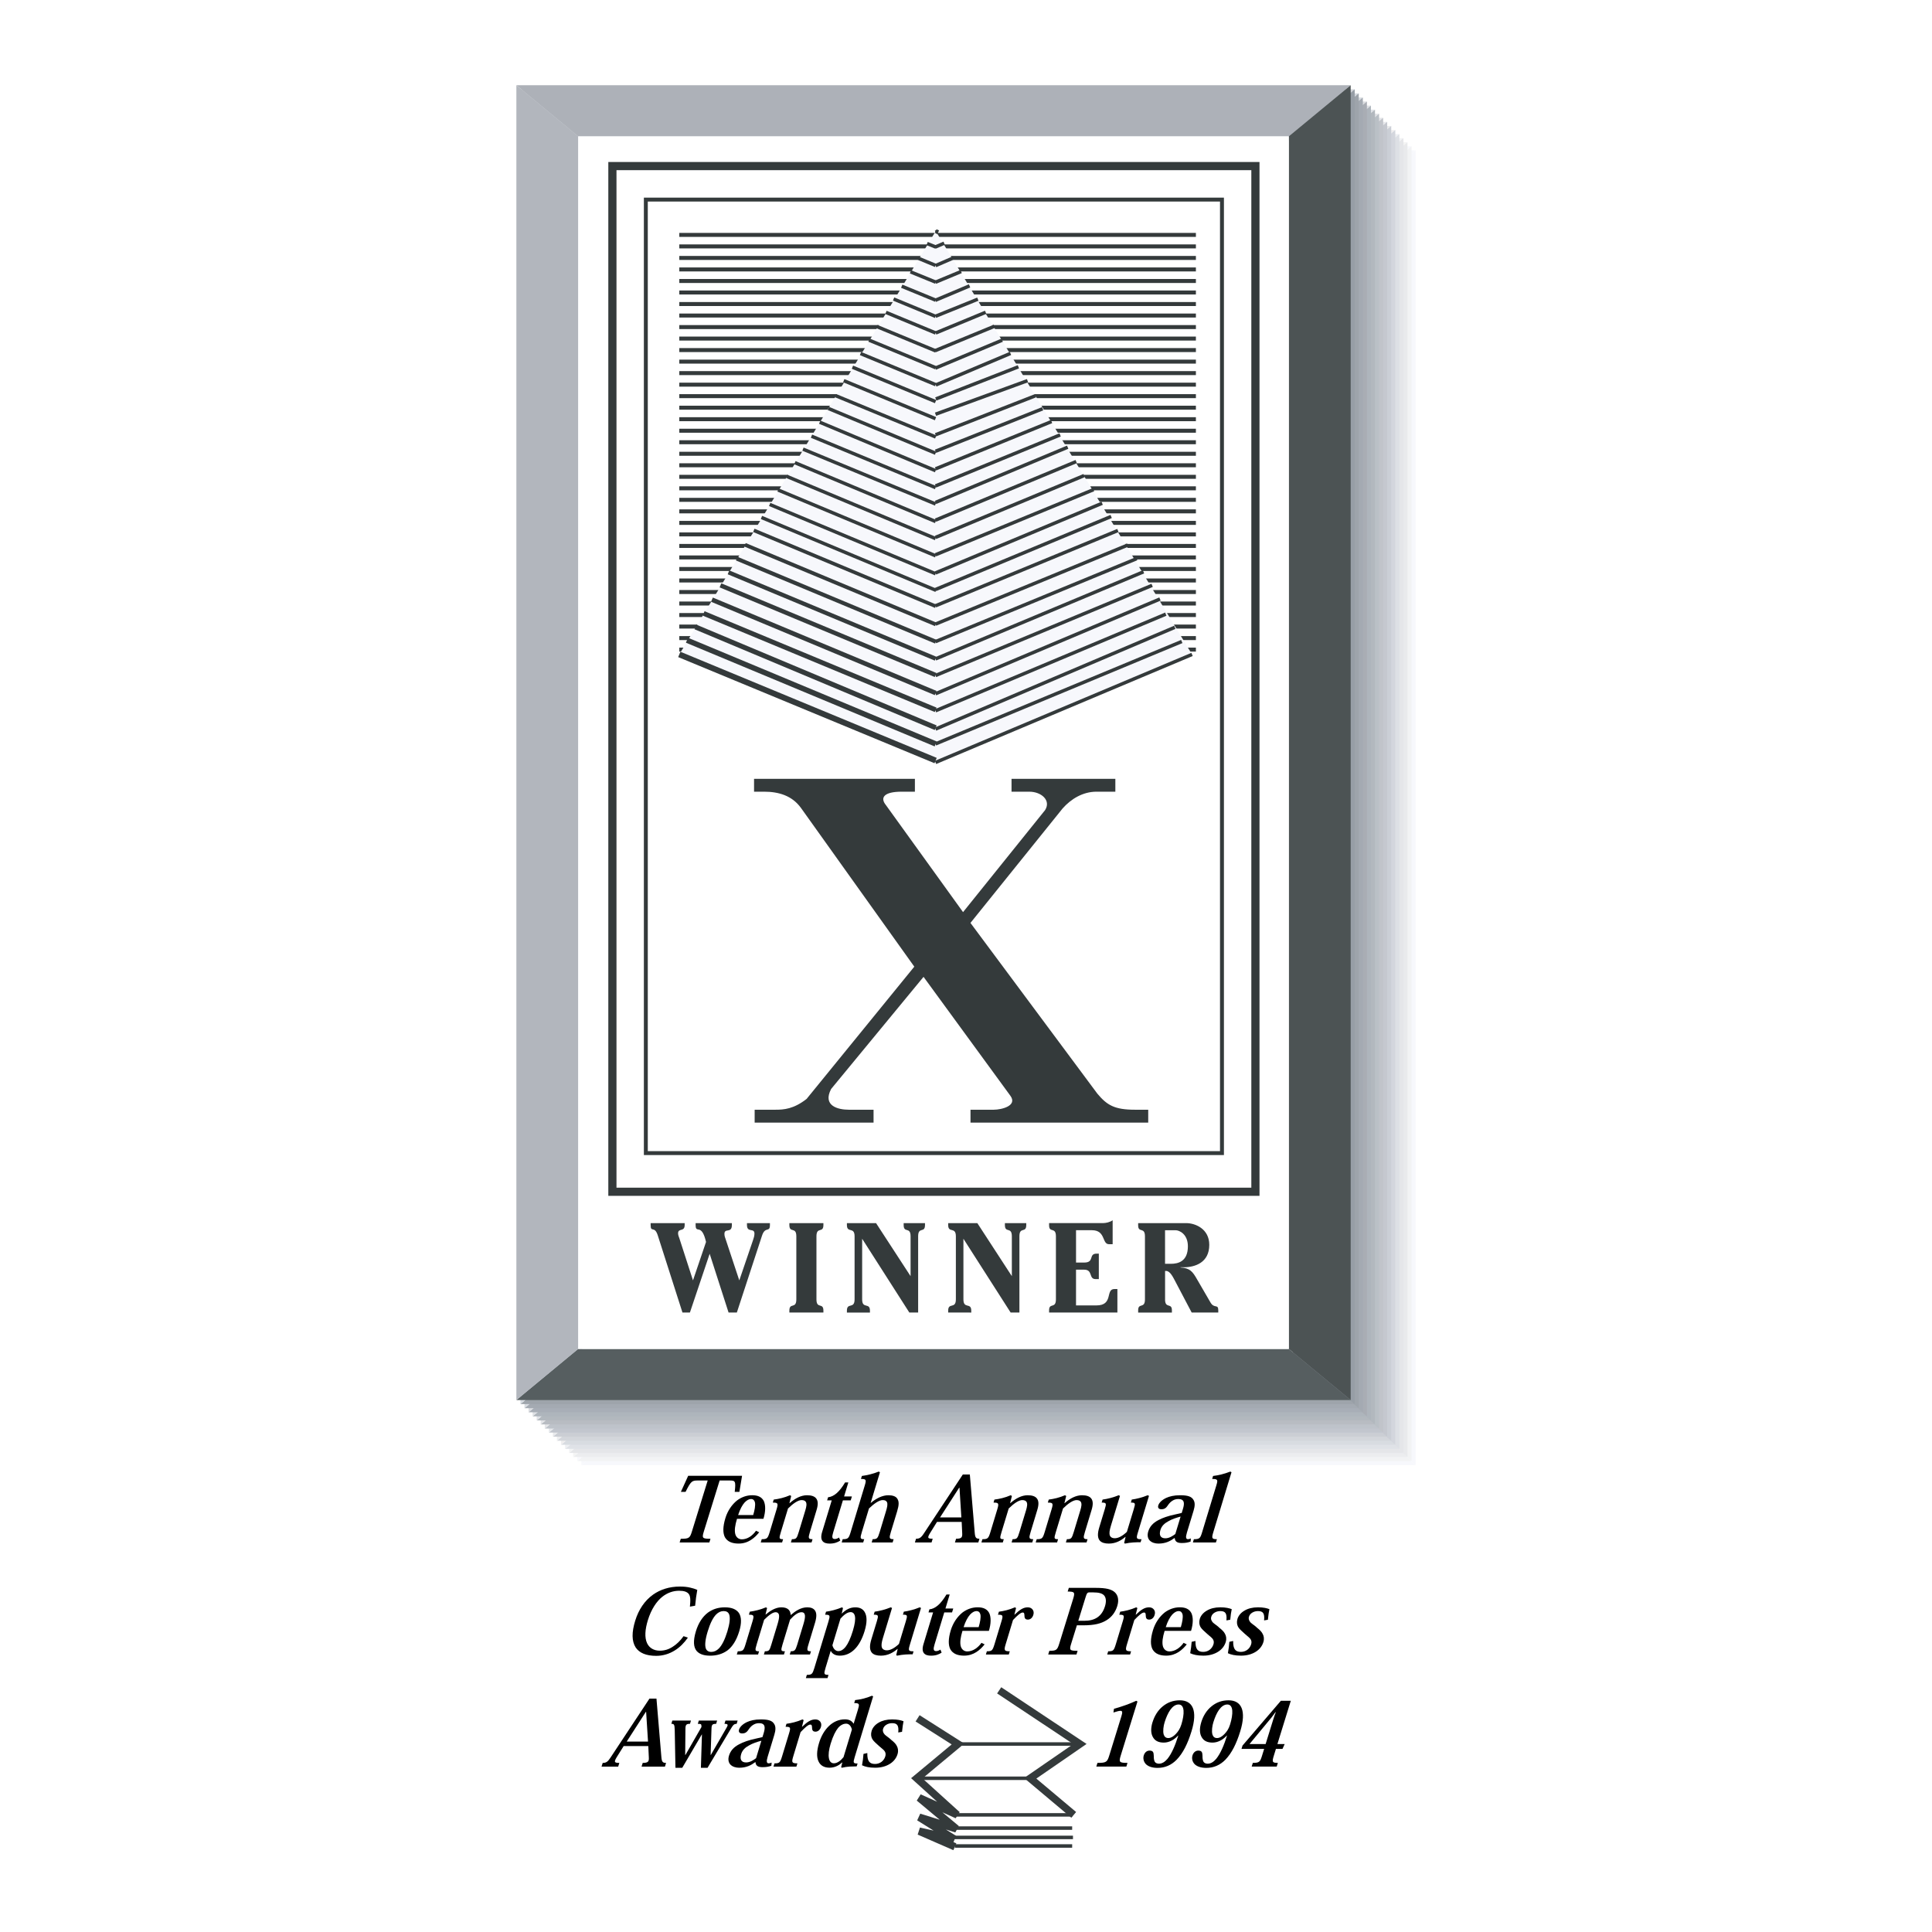 <?xml version="1.0" encoding="utf-8"?>
<!-- Generator: Adobe Illustrator 13.0.0, SVG Export Plug-In . SVG Version: 6.00 Build 14948)  -->
<!DOCTYPE svg PUBLIC "-//W3C//DTD SVG 1.0//EN" "http://www.w3.org/TR/2001/REC-SVG-20010904/DTD/svg10.dtd">
<svg version="1.0" id="Layer_1" xmlns="http://www.w3.org/2000/svg" xmlns:xlink="http://www.w3.org/1999/xlink" x="0px" y="0px"
	 width="192.756px" height="192.756px" viewBox="0 0 192.756 192.756" enable-background="new 0 0 192.756 192.756"
	 xml:space="preserve">
<g>
	<polygon fill-rule="evenodd" clip-rule="evenodd" fill="#FFFFFF" points="0,0 192.756,0 192.756,192.756 0,192.756 0,0 	"/>
	<path fill-rule="evenodd" clip-rule="evenodd" d="M70.224,152.791c-0.201,0.654-0.175,0.734,0.661,0.734l-0.112,0.365h-2.966
		l0.113-0.365c0.836,0,0.912-0.08,1.114-0.734l1.573-5.082H69.62c-0.579,0-0.682,0.055-1.221,1.135h-0.467l0.729-1.604h5.375
		l-0.266,1.604h-0.466c0.126-1.092,0.049-1.135-0.522-1.135h-0.983L70.224,152.791L70.224,152.791L70.224,152.791z"/>
	<path fill-rule="evenodd" clip-rule="evenodd" d="M73.53,151.533c-0.193,0.637-0.267,1.141-0.171,1.523
		c0.092,0.334,0.345,0.523,0.656,0.523c0.262,0,0.551-0.084,0.821-0.266c0.209-0.146,0.415-0.334,0.592-0.592l0.316,0.156
		c-0.223,0.277-0.483,0.547-0.812,0.758c-0.341,0.221-0.75,0.369-1.243,0.367c-0.617,0-1.104-0.174-1.367-0.635
		c-0.205-0.412-0.219-1.021,0.052-1.912c0.219-0.725,0.652-1.352,1.171-1.764c0.438-0.324,0.953-0.512,1.502-0.512
		c0.59,0,0.952,0.189,1.156,0.574c0.194,0.42,0.185,1.064-0.033,1.777H73.53L73.53,151.533L73.53,151.533L73.53,151.533z
		 M75.146,151.158c0.146-0.482,0.237-0.971,0.174-1.271c-0.056-0.197-0.163-0.33-0.398-0.33c-0.183,0-0.408,0.109-0.629,0.344
		c-0.228,0.252-0.461,0.67-0.651,1.258H75.146L75.146,151.158L75.146,151.158z"/>
	<path fill-rule="evenodd" clip-rule="evenodd" d="M80.8,152.867c-0.176,0.586-0.165,0.699,0.268,0.699l-0.099,0.324h-2.061
		l0.098-0.324c0.435,0,0.488-0.07,0.687-0.721l0.659-2.17c0.105-0.35,0.158-0.65,0.047-0.83c-0.074-0.113-0.201-0.18-0.429-0.18
		c-0.347,0-0.842,0.338-1.35,0.84l-0.711,2.344c-0.197,0.65-0.197,0.717,0.22,0.717l-0.097,0.324H75.9l0.098-0.324
		c0.532,0,0.602-0.078,0.797-0.721l0.676-2.23c0.189-0.625,0.156-0.703-0.367-0.701l0.092-0.301c0.499-0.062,1.076-0.193,1.62-0.432
		l0.122,0.072l-0.176,0.721h0.018c0.547-0.486,1.141-0.793,1.735-0.793c0.444,0,0.752,0.104,0.919,0.322
		c0.18,0.229,0.207,0.594,0.038,1.143L80.8,152.867L80.8,152.867L80.8,152.867z"/>
	<path fill-rule="evenodd" clip-rule="evenodd" d="M82.616,149.383c0.59-0.061,1.133-0.531,1.698-1.48h0.325l-0.423,1.396h0.778
		l-0.118,0.391h-0.78l-0.967,3.191c-0.143,0.469-0.124,0.666,0.159,0.666c0.137,0,0.278-0.051,0.423-0.148l0.122,0.301
		c-0.261,0.18-0.594,0.305-1.063,0.305c-0.604,0-1.013-0.27-0.749-1.15l0.962-3.164h-0.459L82.616,149.383L82.616,149.383
		L82.616,149.383z"/>
	<path fill-rule="evenodd" clip-rule="evenodd" d="M86.275,148.217c0.179-0.59,0.141-0.662-0.377-0.662l0.092-0.299
		c0.512-0.07,1.095-0.199,1.688-0.438l0.114,0.072l-0.925,3.053h0.02c0.534-0.453,1.151-0.762,1.748-0.762
		c0.415,0,0.72,0.104,0.867,0.312c0.218,0.297,0.193,0.666,0.007,1.289l-0.629,2.07c-0.183,0.605-0.171,0.713,0.276,0.713
		l-0.098,0.324h-2.09l0.098-0.324c0.439,0,0.507-0.07,0.704-0.721l0.607-2.01c0.143-0.465,0.207-0.76,0.117-0.963
		c-0.064-0.133-0.196-0.207-0.422-0.207c-0.378,0-0.867,0.359-1.374,0.836l-0.711,2.348c-0.198,0.65-0.165,0.717,0.235,0.717
		l-0.099,0.324h-2.146l0.1-0.324c0.533,0,0.605-0.084,0.798-0.721L86.275,148.217L86.275,148.217L86.275,148.217z"/>
	<path fill-rule="evenodd" clip-rule="evenodd" d="M93.483,151.842l-0.623,1.004c-0.359,0.57-0.355,0.674,0.196,0.674l-0.116,0.371
		H91.28l0.114-0.371c0.323,0,0.491-0.088,0.764-0.504l3.903-5.906h0.699l0.486,5.779c0.039,0.533,0.133,0.631,0.475,0.631
		l-0.114,0.371h-2.334l0.116-0.371c0.568,0,0.637-0.145,0.608-0.59l-0.05-1.088H93.483L93.483,151.842L93.483,151.842
		L93.483,151.842z M95.729,148.434h-0.035l-1.905,2.957h2.125L95.729,148.434L95.729,148.434L95.729,148.434z"/>
	<path fill-rule="evenodd" clip-rule="evenodd" d="M102.819,152.867c-0.177,0.586-0.165,0.699,0.268,0.699l-0.098,0.324h-2.061
		l0.098-0.324c0.435,0,0.488-0.07,0.688-0.721l0.657-2.17c0.105-0.35,0.158-0.65,0.048-0.83c-0.074-0.113-0.203-0.18-0.43-0.18
		c-0.347,0-0.841,0.338-1.351,0.84l-0.712,2.344c-0.195,0.65-0.197,0.717,0.222,0.717l-0.098,0.324h-2.134l0.101-0.324
		c0.533,0,0.604-0.078,0.799-0.721l0.676-2.23c0.189-0.625,0.154-0.703-0.367-0.701l0.09-0.301c0.501-0.062,1.077-0.193,1.621-0.432
		l0.122,0.072l-0.177,0.721h0.016c0.548-0.486,1.142-0.793,1.737-0.793c0.445,0,0.752,0.104,0.92,0.322
		c0.181,0.229,0.206,0.594,0.038,1.143L102.819,152.867L102.819,152.867L102.819,152.867z"/>
	<path fill-rule="evenodd" clip-rule="evenodd" d="M108.236,152.867c-0.176,0.586-0.165,0.699,0.268,0.699l-0.098,0.324h-2.062
		l0.098-0.324c0.436,0,0.488-0.07,0.687-0.721l0.658-2.17c0.107-0.35,0.158-0.65,0.048-0.83c-0.072-0.113-0.203-0.18-0.428-0.18
		c-0.348,0-0.842,0.338-1.351,0.84l-0.712,2.344c-0.197,0.65-0.199,0.717,0.22,0.717l-0.098,0.324h-2.133l0.101-0.324
		c0.532,0,0.603-0.078,0.798-0.721l0.676-2.23c0.189-0.625,0.157-0.703-0.367-0.701l0.093-0.301c0.5-0.062,1.075-0.193,1.617-0.432
		l0.125,0.072l-0.179,0.721h0.019c0.544-0.486,1.14-0.793,1.735-0.793c0.445,0,0.753,0.104,0.92,0.322
		c0.18,0.229,0.206,0.594,0.037,1.143L108.236,152.867L108.236,152.867L108.236,152.867z"/>
	<path fill-rule="evenodd" clip-rule="evenodd" d="M113.797,153.869c-0.254,0-0.494,0.004-0.736,0.021
		c-0.266,0.018-0.53,0.051-0.81,0.113l-0.096-0.051l0.144-0.613h-0.026c-0.417,0.355-0.952,0.664-1.646,0.664
		c-0.408,0-0.716-0.09-0.898-0.293c-0.224-0.252-0.25-0.684-0.056-1.32l0.549-1.809c0.182-0.598,0.168-0.668-0.309-0.668
		l0.093-0.301c0.45-0.057,1.058-0.203,1.608-0.432l0.126,0.066l-0.915,3.012c-0.129,0.432-0.174,0.736-0.089,0.949
		c0.07,0.17,0.24,0.264,0.478,0.264c0.38,0,0.793-0.238,1.216-0.639l0.686-2.262c0.184-0.602,0.166-0.658-0.29-0.658l0.091-0.301
		c0.458-0.061,1.05-0.205,1.591-0.432l0.126,0.066l-1.1,3.625c-0.192,0.627-0.17,0.699,0.355,0.699L113.797,153.869L113.797,153.869
		L113.797,153.869z"/>
	<path fill-rule="evenodd" clip-rule="evenodd" d="M118.416,152.918c-0.145,0.473-0.092,0.646,0.11,0.646
		c0.091,0,0.192-0.029,0.288-0.074l-0.027,0.314c-0.254,0.092-0.511,0.143-0.88,0.143c-0.485,0-0.675-0.162-0.701-0.494h-0.035
		c-0.404,0.297-0.867,0.551-1.6,0.551c-0.332,0-0.652-0.098-0.859-0.305c-0.19-0.197-0.274-0.498-0.153-0.9
		c0.146-0.477,0.458-0.848,1.008-1.135c0.419-0.227,0.981-0.422,1.673-0.566l0.66-0.152l0.13-0.43
		c0.081-0.268,0.117-0.506,0.062-0.676c-0.065-0.186-0.231-0.283-0.532-0.283c-0.271,0-0.46,0.078-0.656,0.217
		c-0.161,0.113-0.297,0.271-0.441,0.49c-0.137,0.197-0.298,0.314-0.595,0.314c-0.294,0-0.367-0.182-0.305-0.387
		c0.083-0.277,0.394-0.564,0.805-0.752c0.321-0.141,0.738-0.258,1.383-0.258c0.779,0,1.123,0.141,1.31,0.443
		c0.18,0.262,0.164,0.629,0.024,1.09L118.416,152.918L118.416,152.918L118.416,152.918L118.416,152.918z M117.789,151.309
		c-0.422,0.113-0.862,0.254-1.224,0.467c-0.37,0.201-0.663,0.453-0.789,0.869c-0.076,0.252-0.076,0.459,0.003,0.604
		c0.079,0.143,0.238,0.227,0.484,0.227c0.4,0,0.744-0.238,0.998-0.426L117.789,151.309L117.789,151.309L117.789,151.309z"/>
	<path fill-rule="evenodd" clip-rule="evenodd" d="M121.354,148.201c0.168-0.557,0.156-0.646-0.416-0.646l0.092-0.299
		c0.532-0.061,1.107-0.197,1.722-0.438l0.114,0.068l-1.809,5.963c-0.187,0.617-0.165,0.717,0.355,0.717l-0.101,0.324h-2.295
		l0.098-0.324c0.578,0,0.642-0.1,0.829-0.721L121.354,148.201L121.354,148.201L121.354,148.201z"/>
	<path fill-rule="evenodd" clip-rule="evenodd" d="M68.63,163.389c-0.376,0.531-0.79,0.949-1.279,1.258
		c-0.576,0.367-1.217,0.557-1.882,0.557c-1.006,0-1.681-0.291-2.049-0.838c-0.396-0.633-0.405-1.502-0.043-2.674
		c0.34-1.104,0.945-2.002,1.784-2.598c0.708-0.502,1.614-0.803,2.66-0.803c0.401,0,0.734,0.029,1.062,0.111
		c0.239,0.051,0.463,0.125,0.685,0.219c-0.09,0.516-0.165,1.023-0.214,1.582l-0.52,0.092c0.065-0.652,0.064-1.064-0.138-1.293
		c-0.159-0.178-0.433-0.293-0.936-0.293c-0.591,0-1.163,0.195-1.683,0.602c-0.573,0.459-1.104,1.252-1.433,2.318
		c-0.288,0.928-0.352,1.75-0.078,2.326c0.217,0.451,0.657,0.734,1.265,0.734c0.445,0,0.881-0.119,1.302-0.402
		c0.386-0.244,0.744-0.592,1.069-1.047L68.63,163.389L68.63,163.389L68.63,163.389z"/>
	<path fill-rule="evenodd" clip-rule="evenodd" d="M70.839,165.186c-0.605,0-1.045-0.146-1.327-0.459
		c-0.327-0.381-0.371-1.023-0.081-1.979c0.247-0.816,0.661-1.453,1.199-1.859c0.473-0.338,1.01-0.525,1.688-0.525
		c0.681,0,1.132,0.191,1.397,0.553c0.269,0.402,0.284,1.025,0.04,1.832c-0.288,0.945-0.696,1.547-1.185,1.92
		c-0.503,0.357-1.076,0.518-1.72,0.518H70.839L70.839,165.186L70.839,165.186L70.839,165.186z M72.194,160.738
		c-0.268,0-0.52,0.107-0.757,0.35c-0.305,0.322-0.58,0.852-0.833,1.689c-0.256,0.842-0.294,1.381-0.183,1.693
		c0.083,0.221,0.271,0.342,0.547,0.342c0.272,0,0.53-0.121,0.751-0.342c0.303-0.309,0.588-0.852,0.847-1.693
		c0.252-0.838,0.296-1.367,0.188-1.689c-0.087-0.242-0.277-0.35-0.551-0.35H72.194L72.194,160.738L72.194,160.738z"/>
	<path fill-rule="evenodd" clip-rule="evenodd" d="M80.659,164.068c-0.186,0.609-0.146,0.68,0.251,0.68l-0.098,0.322h-2.017
		l0.099-0.322c0.379,0,0.464-0.074,0.639-0.643l0.626-2.064c0.104-0.348,0.172-0.648,0.151-0.859c-0.02-0.209-0.122-0.33-0.347-0.33
		c-0.33,0-0.707,0.266-1.138,0.742l-0.753,2.475c-0.188,0.627-0.156,0.68,0.24,0.68l-0.098,0.322h-2.001l0.098-0.322
		c0.407,0,0.463-0.062,0.638-0.643l0.621-2.045c0.127-0.426,0.187-0.717,0.153-0.938c-0.03-0.15-0.138-0.271-0.341-0.271
		c-0.269,0-0.65,0.262-1.146,0.756l-0.745,2.455c-0.188,0.619-0.16,0.686,0.241,0.686l-0.098,0.322h-2.124l0.099-0.322
		c0.517,0,0.583-0.074,0.78-0.721l0.677-2.232c0.189-0.623,0.157-0.701-0.35-0.697l0.09-0.301c0.475-0.066,1.057-0.195,1.61-0.434
		l0.115,0.072l-0.157,0.646h0.017c0.433-0.363,0.984-0.719,1.562-0.719c0.341,0,0.572,0.084,0.72,0.227
		c0.13,0.129,0.202,0.299,0.209,0.521h0.038c0.413-0.361,0.974-0.748,1.62-0.748c0.36,0,0.65,0.105,0.795,0.357
		c0.145,0.244,0.151,0.617-0.023,1.191L80.659,164.068L80.659,164.068L80.659,164.068z"/>
	<path fill-rule="evenodd" clip-rule="evenodd" d="M82.36,166.418c-0.183,0.605-0.16,0.684,0.301,0.684l-0.098,0.322h-2.161
		l0.098-0.322c0.497,0,0.563-0.084,0.75-0.691l1.399-4.615c0.186-0.617,0.183-0.697-0.327-0.697l0.092-0.301
		c0.426-0.055,1.042-0.205,1.594-0.434l0.098,0.076l-0.126,0.543h0.014c0.407-0.398,0.823-0.619,1.347-0.619
		c0.426,0,0.777,0.152,0.965,0.537c0.189,0.369,0.223,0.949-0.044,1.83c-0.247,0.811-0.596,1.445-1.045,1.867
		c-0.403,0.377-0.879,0.586-1.426,0.586c-0.493,0-0.762-0.205-0.898-0.465h-0.019L82.36,166.418L82.36,166.418L82.36,166.418
		L82.36,166.418z M83.049,164.148c0.088,0.346,0.309,0.584,0.6,0.584c0.214,0,0.463-0.111,0.722-0.436
		c0.239-0.309,0.481-0.809,0.721-1.598c0.203-0.674,0.264-1.137,0.205-1.438c-0.057-0.289-0.212-0.418-0.437-0.418
		c-0.354,0-0.716,0.328-1.008,0.654L83.049,164.148L83.049,164.148L83.049,164.148z"/>
	<path fill-rule="evenodd" clip-rule="evenodd" d="M91.057,165.049c-0.253,0-0.495,0.006-0.736,0.021
		c-0.266,0.021-0.53,0.053-0.81,0.115l-0.097-0.051l0.146-0.613h-0.028c-0.417,0.355-0.949,0.664-1.647,0.664
		c-0.408,0-0.715-0.09-0.896-0.291c-0.225-0.254-0.252-0.684-0.058-1.322l0.55-1.809c0.18-0.598,0.166-0.666-0.309-0.666
		l0.092-0.301c0.45-0.059,1.061-0.205,1.61-0.434l0.123,0.066l-0.914,3.014c-0.129,0.432-0.173,0.734-0.09,0.947
		c0.072,0.17,0.243,0.264,0.479,0.264c0.381,0,0.793-0.238,1.217-0.639l0.686-2.26c0.182-0.602,0.164-0.658-0.291-0.658l0.091-0.301
		c0.457-0.061,1.05-0.207,1.588-0.434l0.125,0.066l-1.099,3.625c-0.189,0.627-0.17,0.699,0.356,0.699L91.057,165.049L91.057,165.049
		L91.057,165.049z"/>
	<path fill-rule="evenodd" clip-rule="evenodd" d="M92.729,160.566c0.59-0.062,1.132-0.531,1.699-1.482h0.323l-0.423,1.396h0.778
		l-0.118,0.389H94.21l-0.969,3.193c-0.143,0.469-0.123,0.668,0.161,0.668c0.134,0,0.276-0.051,0.423-0.148l0.121,0.299
		c-0.261,0.182-0.593,0.305-1.063,0.305c-0.605,0-1.014-0.27-0.748-1.148l0.961-3.168h-0.459L92.729,160.566L92.729,160.566
		L92.729,160.566z"/>
	<path fill-rule="evenodd" clip-rule="evenodd" d="M96.024,162.715c-0.193,0.639-0.268,1.141-0.171,1.525
		c0.091,0.334,0.345,0.523,0.656,0.523c0.261,0,0.551-0.086,0.819-0.268c0.21-0.146,0.415-0.334,0.593-0.59l0.316,0.154
		c-0.223,0.277-0.483,0.547-0.813,0.76c-0.342,0.219-0.75,0.367-1.244,0.365c-0.615,0-1.103-0.174-1.366-0.637
		c-0.206-0.408-0.22-1.02,0.049-1.91c0.223-0.725,0.655-1.352,1.173-1.764c0.439-0.324,0.954-0.512,1.502-0.512
		c0.591,0,0.953,0.191,1.157,0.574c0.194,0.42,0.184,1.064-0.033,1.777H96.024L96.024,162.715L96.024,162.715L96.024,162.715z
		 M97.64,162.34c0.146-0.48,0.236-0.971,0.174-1.27c-0.057-0.199-0.164-0.332-0.399-0.332c-0.183,0-0.406,0.109-0.628,0.346
		c-0.227,0.252-0.46,0.668-0.65,1.256H97.64L97.64,162.34L97.64,162.34z"/>
	<path fill-rule="evenodd" clip-rule="evenodd" d="M101.222,161.098c0.529-0.51,0.886-0.734,1.318-0.734
		c0.219,0,0.375,0.084,0.48,0.217c0.105,0.135,0.143,0.32,0.076,0.537c-0.087,0.287-0.293,0.471-0.552,0.471
		c-0.193,0-0.324-0.094-0.332-0.346c-0.008-0.283-0.039-0.361-0.171-0.361c-0.208,0-0.506,0.258-0.973,0.748l-0.729,2.406
		c-0.188,0.615-0.156,0.713,0.407,0.713l-0.097,0.322h-2.286l0.097-0.322c0.5,0,0.566-0.062,0.767-0.719l0.688-2.27
		c0.183-0.6,0.148-0.66-0.346-0.66l0.091-0.301c0.472-0.061,1.038-0.191,1.601-0.436l0.112,0.072l-0.166,0.662H101.222
		L101.222,161.098L101.222,161.098z"/>
	<path fill-rule="evenodd" clip-rule="evenodd" d="M107.064,159.529c0.2-0.656,0.163-0.74-0.541-0.74l0.114-0.367h2.714
		c1.018,0,1.549,0.143,1.875,0.441c0.32,0.295,0.429,0.775,0.244,1.373c-0.188,0.607-0.543,1.096-1.081,1.42
		c-0.538,0.326-1.185,0.502-2.323,0.502h-0.625l-0.562,1.809c-0.205,0.662-0.182,0.734,0.635,0.734l-0.115,0.369h-2.819l0.114-0.369
		c0.704,0,0.793-0.08,0.994-0.734L107.064,159.529L107.064,159.529L107.064,159.529L107.064,159.529z M108.686,158.873
		c-0.197,0-0.257,0.082-0.388,0.514l-0.717,2.318h0.609c0.472,0,0.941-0.084,1.327-0.359c0.308-0.227,0.559-0.547,0.727-1.088
		c0.145-0.465,0.111-0.834-0.07-1.062c-0.188-0.227-0.543-0.322-1.086-0.322H108.686L108.686,158.873L108.686,158.873z"/>
	<path fill-rule="evenodd" clip-rule="evenodd" d="M113.326,161.098c0.528-0.51,0.884-0.734,1.319-0.734
		c0.214,0,0.372,0.084,0.478,0.217c0.108,0.135,0.143,0.32,0.076,0.537c-0.085,0.287-0.291,0.471-0.551,0.471
		c-0.194,0-0.322-0.094-0.33-0.346c-0.009-0.283-0.04-0.361-0.172-0.361c-0.208,0-0.505,0.258-0.975,0.748l-0.729,2.406
		c-0.187,0.615-0.157,0.713,0.407,0.713l-0.098,0.322h-2.284l0.098-0.322c0.499,0,0.564-0.062,0.765-0.719l0.688-2.27
		c0.182-0.6,0.149-0.66-0.346-0.66l0.09-0.301c0.472-0.061,1.039-0.191,1.601-0.436l0.113,0.072l-0.168,0.662H113.326
		L113.326,161.098L113.326,161.098z"/>
	<path fill-rule="evenodd" clip-rule="evenodd" d="M116.193,162.715c-0.194,0.639-0.269,1.141-0.172,1.525
		c0.091,0.334,0.346,0.523,0.656,0.523c0.262,0,0.55-0.086,0.82-0.268c0.209-0.146,0.415-0.334,0.592-0.59l0.315,0.154
		c-0.221,0.277-0.482,0.547-0.812,0.76c-0.341,0.219-0.75,0.367-1.243,0.365c-0.616,0-1.104-0.174-1.364-0.637
		c-0.208-0.408-0.222-1.02,0.05-1.91c0.219-0.725,0.651-1.352,1.171-1.764c0.439-0.324,0.954-0.512,1.502-0.512
		c0.591,0,0.952,0.191,1.155,0.574c0.195,0.42,0.186,1.064-0.032,1.777H116.193L116.193,162.715L116.193,162.715L116.193,162.715z
		 M117.812,162.34c0.144-0.48,0.235-0.971,0.172-1.27c-0.056-0.199-0.163-0.332-0.4-0.332c-0.182,0-0.406,0.109-0.628,0.346
		c-0.227,0.252-0.461,0.668-0.648,1.256H117.812L117.812,162.34L117.812,162.34z"/>
	<path fill-rule="evenodd" clip-rule="evenodd" d="M122.36,161.668c0.065-0.707-0.108-0.93-0.613-0.93
		c-0.212,0-0.412,0.057-0.575,0.158c-0.162,0.1-0.272,0.234-0.324,0.41c-0.066,0.211,0.008,0.404,0.169,0.578
		c0.187,0.17,0.477,0.344,0.653,0.531c0.239,0.188,0.447,0.381,0.553,0.605c0.114,0.211,0.167,0.479,0.067,0.809
		c-0.118,0.389-0.377,0.719-0.742,0.955c-0.39,0.25-0.885,0.4-1.486,0.4c-0.608,0-1.009-0.098-1.316-0.242
		c0.076-0.41,0.112-0.738,0.146-1.139l0.38-0.082c-0.017,0.826,0.239,1.088,0.771,1.088c0.244,0,0.472-0.076,0.648-0.211
		c0.17-0.131,0.306-0.316,0.375-0.541c0.052-0.172,0.044-0.316-0.021-0.455c-0.088-0.176-0.276-0.299-0.61-0.594
		c-0.294-0.279-0.539-0.459-0.675-0.703c-0.107-0.211-0.152-0.467-0.057-0.787c0.097-0.318,0.334-0.619,0.717-0.836
		c0.337-0.199,0.788-0.32,1.334-0.32s0.895,0.092,1.137,0.184c-0.059,0.273-0.11,0.598-0.151,1.055L122.36,161.668L122.36,161.668
		L122.36,161.668z"/>
	<path fill-rule="evenodd" clip-rule="evenodd" d="M126.118,161.668c0.068-0.707-0.105-0.93-0.611-0.93
		c-0.213,0-0.412,0.057-0.573,0.158c-0.166,0.1-0.273,0.234-0.327,0.41c-0.064,0.211,0.011,0.404,0.172,0.578
		c0.183,0.17,0.473,0.344,0.653,0.531c0.238,0.188,0.443,0.381,0.548,0.605c0.115,0.211,0.168,0.479,0.069,0.809
		c-0.118,0.389-0.374,0.719-0.74,0.955c-0.39,0.25-0.886,0.4-1.487,0.4c-0.609,0-1.009-0.098-1.315-0.242
		c0.076-0.41,0.113-0.738,0.146-1.139l0.38-0.082c-0.017,0.826,0.236,1.088,0.771,1.088c0.243,0,0.468-0.076,0.647-0.211
		c0.17-0.131,0.307-0.316,0.374-0.541c0.052-0.172,0.046-0.316-0.021-0.455c-0.087-0.176-0.275-0.299-0.611-0.594
		c-0.291-0.279-0.538-0.459-0.673-0.703c-0.106-0.211-0.153-0.467-0.058-0.787c0.098-0.318,0.334-0.619,0.717-0.836
		c0.338-0.199,0.788-0.32,1.334-0.32c0.548,0,0.896,0.092,1.136,0.184c-0.057,0.273-0.107,0.598-0.151,1.055L126.118,161.668
		L126.118,161.668L126.118,161.668z"/>
	<path fill-rule="evenodd" clip-rule="evenodd" d="M62.222,174.207l-0.625,1c-0.357,0.572-0.355,0.678,0.195,0.678l-0.116,0.369
		h-1.66l0.116-0.369c0.321,0,0.489-0.088,0.762-0.504l3.902-5.908h0.7l0.486,5.781c0.039,0.531,0.132,0.631,0.473,0.631
		l-0.113,0.369h-2.332l0.113-0.369c0.569,0,0.64-0.146,0.609-0.594l-0.05-1.084H62.222L62.222,174.207L62.222,174.207
		L62.222,174.207z M64.465,170.799h-0.033l-1.903,2.957h2.124L64.465,170.799L64.465,170.799L64.465,170.799z"/>
	<path fill-rule="evenodd" clip-rule="evenodd" d="M70.593,176.373h-0.664l0.104-3.324h-0.016l-1.948,3.324h-0.68l-0.07-3.748
		c-0.016-0.598-0.073-0.639-0.337-0.639l0.098-0.324h1.858l-0.097,0.324c-0.381,0-0.455,0.092-0.455,0.549l-0.024,2.551h0.028
		l1.596-2.781l-0.009-0.17c-0.012-0.127-0.078-0.148-0.355-0.148l0.099-0.324h1.826l-0.098,0.324c-0.363,0-0.453,0.074-0.463,0.494
		l-0.087,2.605h0.025l1.572-2.723c0.166-0.277,0.144-0.377-0.215-0.377l0.098-0.324h1.215l-0.098,0.324
		c-0.224,0-0.33,0.074-0.563,0.467L70.593,176.373L70.593,176.373L70.593,176.373z"/>
	<path fill-rule="evenodd" clip-rule="evenodd" d="M76.586,175.283c-0.143,0.471-0.091,0.645,0.11,0.645
		c0.092,0,0.193-0.029,0.289-0.074l-0.027,0.316c-0.253,0.09-0.509,0.141-0.879,0.141c-0.485,0-0.675-0.16-0.701-0.496h-0.035
		c-0.403,0.299-0.867,0.553-1.599,0.553c-0.333,0-0.654-0.098-0.859-0.303c-0.192-0.197-0.275-0.5-0.153-0.9
		c0.145-0.477,0.457-0.85,1.007-1.135c0.419-0.229,0.982-0.422,1.672-0.568l0.661-0.152l0.132-0.43
		c0.078-0.268,0.115-0.504,0.061-0.674c-0.066-0.188-0.232-0.285-0.533-0.285c-0.271,0-0.46,0.08-0.656,0.215
		c-0.161,0.113-0.297,0.275-0.44,0.494c-0.139,0.197-0.299,0.314-0.595,0.314c-0.295,0-0.367-0.182-0.305-0.389
		c0.084-0.275,0.392-0.562,0.803-0.75c0.322-0.143,0.739-0.258,1.385-0.258c0.778,0,1.123,0.139,1.309,0.441
		c0.179,0.26,0.164,0.629,0.024,1.09L76.586,175.283L76.586,175.283L76.586,175.283L76.586,175.283z M75.961,173.674
		c-0.422,0.113-0.863,0.254-1.224,0.465c-0.372,0.201-0.665,0.453-0.791,0.869c-0.076,0.252-0.076,0.459,0.004,0.604
		c0.079,0.143,0.237,0.227,0.483,0.227c0.401,0,0.745-0.236,1-0.424L75.961,173.674L75.961,173.674L75.961,173.674z"/>
	<path fill-rule="evenodd" clip-rule="evenodd" d="M80.031,172.279c0.528-0.51,0.883-0.732,1.318-0.732
		c0.217,0,0.373,0.084,0.479,0.213c0.107,0.137,0.144,0.32,0.078,0.539c-0.089,0.287-0.293,0.471-0.553,0.471
		c-0.194,0-0.324-0.096-0.332-0.344c-0.008-0.283-0.04-0.365-0.172-0.365c-0.207,0-0.504,0.262-0.973,0.752l-0.728,2.404
		c-0.188,0.615-0.158,0.713,0.408,0.713l-0.099,0.324h-2.285l0.099-0.324c0.498,0,0.563-0.062,0.763-0.719l0.689-2.27
		c0.182-0.6,0.149-0.66-0.346-0.66l0.09-0.299c0.47-0.062,1.039-0.193,1.601-0.436l0.112,0.072l-0.167,0.66H80.031L80.031,172.279
		L80.031,172.279z"/>
	<path fill-rule="evenodd" clip-rule="evenodd" d="M85.586,170.607c0.18-0.594,0.181-0.691-0.362-0.691l0.092-0.299
		c0.561-0.059,1.115-0.193,1.68-0.434l0.117,0.066l-1.84,6.062c-0.177,0.578-0.137,0.633,0.287,0.633l-0.087,0.287
		c-0.208,0-0.461,0.006-0.701,0.02c-0.266,0.02-0.515,0.051-0.782,0.119l-0.069-0.057l0.117-0.475h-0.021
		c-0.257,0.25-0.684,0.525-1.249,0.525c-0.531,0-0.904-0.207-1.095-0.611c-0.216-0.426-0.196-1.066,0.048-1.869
		c0.199-0.66,0.537-1.252,0.979-1.674c0.433-0.416,0.975-0.67,1.609-0.67c0.498,0,0.728,0.232,0.85,0.426h0.014L85.586,170.607
		L85.586,170.607L85.586,170.607L85.586,170.607z M84.994,172.557c-0.062-0.279-0.241-0.588-0.584-0.588
		c-0.23,0-0.523,0.115-0.786,0.416c-0.252,0.307-0.512,0.809-0.749,1.584c-0.188,0.621-0.241,1.098-0.173,1.453
		c0.056,0.311,0.224,0.502,0.497,0.502c0.375,0,0.724-0.32,0.959-0.613L84.994,172.557L84.994,172.557L84.994,172.557z"/>
	<path fill-rule="evenodd" clip-rule="evenodd" d="M89.619,172.85c0.068-0.707-0.106-0.93-0.611-0.93
		c-0.213,0-0.413,0.055-0.575,0.158c-0.165,0.1-0.273,0.234-0.327,0.41c-0.064,0.211,0.01,0.404,0.172,0.578
		c0.183,0.17,0.473,0.346,0.652,0.531c0.239,0.188,0.445,0.381,0.551,0.605c0.113,0.213,0.167,0.479,0.067,0.809
		c-0.117,0.389-0.374,0.721-0.739,0.955c-0.389,0.252-0.887,0.4-1.487,0.4c-0.61,0-1.01-0.098-1.317-0.244
		c0.077-0.406,0.114-0.736,0.146-1.135l0.382-0.084c-0.019,0.828,0.237,1.088,0.77,1.088c0.243,0,0.469-0.076,0.647-0.211
		c0.17-0.131,0.306-0.314,0.374-0.541c0.051-0.172,0.045-0.316-0.02-0.453c-0.088-0.18-0.278-0.301-0.612-0.594
		c-0.292-0.279-0.539-0.461-0.673-0.703c-0.108-0.213-0.153-0.469-0.058-0.789c0.097-0.32,0.333-0.621,0.716-0.838
		c0.34-0.197,0.788-0.316,1.335-0.316c0.546,0,0.895,0.088,1.135,0.184c-0.056,0.271-0.107,0.596-0.15,1.053L89.619,172.85
		L89.619,172.85L89.619,172.85z"/>
	<path fill-rule="evenodd" clip-rule="evenodd" d="M111.142,170.486c0.954-0.27,1.563-0.5,2.218-0.797l0.126,0.07l-1.666,5.379
		c-0.203,0.662-0.167,0.746,0.671,0.746l-0.114,0.369h-2.997l0.114-0.369c0.89,0,0.974-0.084,1.181-0.746l1.201-3.885
		c0.124-0.398,0.123-0.564-0.077-0.564c-0.177,0-0.393,0.072-0.711,0.168L111.142,170.486L111.142,170.486L111.142,170.486z"/>
	<path fill-rule="evenodd" clip-rule="evenodd" d="M114.993,171.814c0.186-0.607,0.525-1.18,1.022-1.576
		c0.452-0.371,1.003-0.598,1.699-0.598c1.268,0,1.809,1.012,1.158,3.111c-0.381,1.236-0.848,2.166-1.479,2.818
		c-0.528,0.537-1.163,0.814-1.902,0.814c-0.583,0-0.964-0.166-1.179-0.389c-0.237-0.262-0.278-0.598-0.197-0.857
		c0.082-0.275,0.293-0.479,0.567-0.479c0.355,0,0.421,0.158,0.43,0.523c-0.003,0.201,0.014,0.42,0.093,0.58
		c0.071,0.127,0.237,0.203,0.421,0.203c0.304,0,0.584-0.168,0.85-0.482c0.416-0.51,0.778-1.336,1.079-2.318l-0.027-0.004
		c-0.322,0.369-0.839,0.699-1.415,0.699c-0.521,0-0.865-0.176-1.061-0.504c-0.225-0.348-0.27-0.869-0.065-1.535L114.993,171.814
		L114.993,171.814L114.993,171.814L114.993,171.814z M116.196,171.822c-0.117,0.379-0.189,0.896-0.095,1.229
		c0.071,0.217,0.211,0.355,0.461,0.355c0.248,0,0.512-0.154,0.748-0.406c0.211-0.225,0.409-0.48,0.555-0.949
		c0.319-1.031,0.352-1.994-0.277-1.994c-0.324,0-0.605,0.215-0.836,0.545c-0.226,0.324-0.411,0.758-0.553,1.213L116.196,171.822
		L116.196,171.822L116.196,171.822z"/>
	<path fill-rule="evenodd" clip-rule="evenodd" d="M119.853,171.814c0.188-0.607,0.525-1.18,1.025-1.576
		c0.452-0.371,1.003-0.598,1.699-0.598c1.266,0,1.809,1.012,1.158,3.111c-0.381,1.236-0.851,2.166-1.479,2.818
		c-0.53,0.537-1.164,0.814-1.903,0.814c-0.582,0-0.966-0.166-1.18-0.389c-0.239-0.262-0.279-0.598-0.198-0.857
		c0.085-0.275,0.293-0.479,0.57-0.479c0.352,0,0.421,0.158,0.428,0.523c-0.003,0.201,0.013,0.42,0.095,0.58
		c0.071,0.127,0.234,0.203,0.419,0.203c0.306,0,0.587-0.168,0.852-0.482c0.416-0.51,0.779-1.336,1.08-2.318l-0.028-0.004
		c-0.322,0.369-0.841,0.699-1.415,0.699c-0.521,0-0.866-0.176-1.061-0.504c-0.227-0.348-0.27-0.869-0.063-1.535L119.853,171.814
		L119.853,171.814L119.853,171.814L119.853,171.814z M121.059,171.822c-0.117,0.379-0.19,0.896-0.095,1.229
		c0.068,0.217,0.211,0.355,0.459,0.355c0.249,0,0.514-0.154,0.748-0.406c0.213-0.225,0.411-0.48,0.555-0.949
		c0.318-1.031,0.353-1.994-0.277-1.994c-0.322,0-0.603,0.215-0.837,0.545c-0.226,0.324-0.411,0.758-0.549,1.213L121.059,171.822
		L121.059,171.822L121.059,171.822z"/>
	<path fill-rule="evenodd" clip-rule="evenodd" d="M123.864,174.488l0.104-0.336l3.826-4.467h0.991l-1.337,4.32h0.724l-0.217,0.482
		H127.3l-0.201,0.65c-0.2,0.646-0.184,0.746,0.392,0.746l-0.113,0.369h-2.499l0.116-0.369c0.662,0,0.73-0.104,0.928-0.746
		l0.202-0.65H123.864L123.864,174.488L123.864,174.488L123.864,174.488z M124.662,174.006h1.609l0.759-2.447
		c0.068-0.217,0.179-0.539,0.255-0.73h-0.039c-0.099,0.127-0.351,0.502-0.619,0.805L124.662,174.006L124.662,174.006
		L124.662,174.006z"/>
	<path fill="none" stroke="#343A3B" stroke-width="0.743" stroke-miterlimit="2.613" d="M91.547,171.438l4.03,2.562l-4.11,3.42
		l4.031,3.65l-3.795-1.711l3.72,3.107l-3.72-1.164l3.488,2.172l-3.488-0.777l3.563,1.555 M99.688,168.645l8.057,5.355l-4.961,3.42
		l4.342,3.65"/>
	<path fill="none" stroke="#343A3B" stroke-width="0.348" stroke-miterlimit="2.613" d="M95.578,174h12.167 M91.468,177.418
		h11.315 M95.191,181.07h11.779 M95.267,182.389h11.703 M94.879,183.32h12.172 M95.267,184.174h11.703"/>
	<polygon fill-rule="evenodd" clip-rule="evenodd" fill="#F7F8FC" points="135.068,141.078 64.164,141.078 57.998,146.176 
		141.237,146.176 135.068,141.078 135.068,141.078 	"/>
	<polygon fill-rule="evenodd" clip-rule="evenodd" fill="#F7F8FC" points="64.164,20.094 135.068,20.094 141.237,14.998 
		57.998,14.998 64.164,20.094 64.164,20.094 	"/>
	<polygon fill-rule="evenodd" clip-rule="evenodd" fill="#F7F8FC" points="64.164,141.078 64.164,20.094 57.998,14.998 
		57.998,146.176 64.164,141.078 64.164,141.078 	"/>
	<polygon fill-rule="evenodd" clip-rule="evenodd" fill="#F7F8FC" points="135.068,20.094 135.068,141.078 141.237,146.176 
		141.237,14.998 135.068,20.094 135.068,20.094 	"/>
	<polygon fill-rule="evenodd" clip-rule="evenodd" fill="#F7F8FC" points="64.164,20.094 135.064,20.094 135.064,141.078 
		64.164,141.078 64.164,20.094 64.164,20.094 	"/>
	<polygon fill-rule="evenodd" clip-rule="evenodd" fill="#F2F3F4" points="134.662,140.672 63.76,140.672 57.591,145.771 
		140.831,145.771 134.662,140.672 134.662,140.672 	"/>
	<polygon fill-rule="evenodd" clip-rule="evenodd" fill="#F7F8FC" points="63.76,19.688 134.662,19.688 140.831,14.592 
		57.591,14.592 63.76,19.688 63.76,19.688 	"/>
	<polygon fill-rule="evenodd" clip-rule="evenodd" fill="#F7F8FC" points="63.76,140.672 63.76,19.688 57.591,14.592 
		57.591,145.771 63.76,140.672 63.76,140.672 	"/>
	<polygon fill-rule="evenodd" clip-rule="evenodd" fill="#F2F3F4" points="134.662,19.688 134.662,140.672 140.831,145.771 
		140.831,14.592 134.662,19.688 134.662,19.688 	"/>
	<polygon fill-rule="evenodd" clip-rule="evenodd" fill="#F7F8FC" points="63.76,19.688 134.662,19.688 134.662,140.67 
		63.76,140.67 63.76,19.688 63.76,19.688 	"/>
	<polygon fill-rule="evenodd" clip-rule="evenodd" fill="#ECEDEF" points="134.259,140.268 63.354,140.268 57.185,145.363 
		140.423,145.363 134.259,140.268 134.259,140.268 	"/>
	<polygon fill-rule="evenodd" clip-rule="evenodd" fill="#F4F4F4" points="63.354,19.283 134.259,19.283 140.423,14.186 
		57.185,14.186 63.354,19.283 63.354,19.283 	"/>
	<polygon fill-rule="evenodd" clip-rule="evenodd" fill="#F4F4F4" points="63.354,140.268 63.354,19.283 57.185,14.186 
		57.185,145.363 63.354,140.268 63.354,140.268 	"/>
	<polygon fill-rule="evenodd" clip-rule="evenodd" fill="#E9EAEC" points="134.259,19.283 134.259,140.268 140.423,145.363 
		140.423,14.186 134.259,19.283 134.259,19.283 	"/>
	<polygon fill-rule="evenodd" clip-rule="evenodd" fill="#F7F8FC" points="63.354,19.283 134.259,19.283 134.259,140.27 
		63.354,140.27 63.354,19.283 63.354,19.283 	"/>
	<polygon fill-rule="evenodd" clip-rule="evenodd" fill="#E5E6E9" points="133.852,139.861 62.95,139.861 56.782,144.959 
		140.021,144.959 133.852,139.861 133.852,139.861 	"/>
	<polygon fill-rule="evenodd" clip-rule="evenodd" fill="#F2F3F4" points="62.95,18.877 133.852,18.877 140.021,13.78 56.782,13.78 
		62.95,18.877 62.95,18.877 	"/>
	<polygon fill-rule="evenodd" clip-rule="evenodd" fill="#F2F3F4" points="62.95,139.861 62.95,18.877 56.782,13.78 56.782,144.959 
		62.95,139.861 62.95,139.861 	"/>
	<polygon fill-rule="evenodd" clip-rule="evenodd" fill="#E5E6E9" points="133.852,18.877 133.852,139.861 140.021,144.959 
		140.021,13.78 133.852,18.877 133.852,18.877 	"/>
	<polygon fill-rule="evenodd" clip-rule="evenodd" fill="#F7F8FC" points="62.95,18.877 133.852,18.877 133.852,139.863 
		62.95,139.863 62.95,18.877 62.95,18.877 	"/>
	<polygon fill-rule="evenodd" clip-rule="evenodd" fill="#DFE2E7" points="133.444,139.455 62.543,139.455 56.378,144.553 
		139.616,144.553 133.444,139.455 133.444,139.455 	"/>
	<polygon fill-rule="evenodd" clip-rule="evenodd" fill="#EEF0F3" points="62.543,18.471 133.444,18.471 139.616,13.374 
		56.378,13.374 62.543,18.471 62.543,18.471 	"/>
	<polygon fill-rule="evenodd" clip-rule="evenodd" fill="#EEF0F3" points="62.543,139.455 62.543,18.471 56.378,13.374 
		56.378,144.553 62.543,139.455 62.543,139.455 	"/>
	<polygon fill-rule="evenodd" clip-rule="evenodd" fill="#DDE0E5" points="133.444,18.471 133.444,139.455 139.616,144.553 
		139.616,13.374 133.444,18.471 133.444,18.471 	"/>
	<polygon fill-rule="evenodd" clip-rule="evenodd" fill="#F7F8FC" points="62.543,18.471 133.444,18.471 133.444,139.451 
		62.543,139.451 62.543,18.471 62.543,18.471 	"/>
	<polygon fill-rule="evenodd" clip-rule="evenodd" fill="#D8DCE1" points="133.042,139.049 62.14,139.049 55.971,144.146 
		139.21,144.146 133.042,139.049 133.042,139.049 	"/>
	<polygon fill-rule="evenodd" clip-rule="evenodd" fill="#EFEEEF" points="62.14,18.065 133.042,18.065 139.21,12.967 
		55.971,12.967 62.14,18.065 62.14,18.065 	"/>
	<polygon fill-rule="evenodd" clip-rule="evenodd" fill="#EFEEEF" points="62.14,139.049 62.14,18.065 55.971,12.967 
		55.971,144.146 62.14,139.049 62.14,139.049 	"/>
	<polygon fill-rule="evenodd" clip-rule="evenodd" fill="#D3D6DD" points="133.042,18.065 133.042,139.049 139.21,144.146 
		139.21,12.967 133.042,18.065 133.042,18.065 	"/>
	<polygon fill-rule="evenodd" clip-rule="evenodd" fill="#F7F8FC" points="62.14,18.065 133.042,18.065 133.042,139.049 
		62.14,139.049 62.14,18.065 62.14,18.065 	"/>
	<polygon fill-rule="evenodd" clip-rule="evenodd" fill="#D3D6DB" points="132.639,138.645 61.738,138.645 55.563,143.742 
		138.804,143.742 132.639,138.645 132.639,138.645 	"/>
	<polygon fill-rule="evenodd" clip-rule="evenodd" fill="#E9EAEC" points="61.738,17.66 132.639,17.66 138.804,12.562 
		55.563,12.562 61.738,17.66 61.738,17.66 	"/>
	<polygon fill-rule="evenodd" clip-rule="evenodd" fill="#ECEDEF" points="61.738,138.645 61.738,17.66 55.563,12.562 
		55.563,143.742 61.738,138.645 61.738,138.645 	"/>
	<polygon fill-rule="evenodd" clip-rule="evenodd" fill="#CBCFD6" points="132.639,17.66 132.639,138.645 138.804,143.742 
		138.804,12.562 132.639,17.66 132.639,17.66 	"/>
	<polygon fill-rule="evenodd" clip-rule="evenodd" fill="#F7F8FC" points="61.738,17.66 132.639,17.66 132.639,138.646 
		61.738,138.646 61.738,17.66 61.738,17.66 	"/>
	<polygon fill-rule="evenodd" clip-rule="evenodd" fill="#CBCED4" points="132.23,138.238 61.331,138.238 55.162,143.336 
		138.4,143.336 132.23,138.238 132.23,138.238 	"/>
	<polygon fill-rule="evenodd" clip-rule="evenodd" fill="#E8E9EC" points="61.331,17.254 132.23,17.254 138.4,12.155 55.162,12.155 
		61.331,17.254 61.331,17.254 	"/>
	<polygon fill-rule="evenodd" clip-rule="evenodd" fill="#E9EAEC" points="61.331,138.238 61.331,17.254 55.162,12.155 
		55.162,143.336 61.331,138.238 61.331,138.238 	"/>
	<polygon fill-rule="evenodd" clip-rule="evenodd" fill="#C5C8CF" points="132.23,17.254 132.23,138.238 138.4,143.336 
		138.4,12.155 132.23,17.254 132.23,17.254 	"/>
	<polygon fill-rule="evenodd" clip-rule="evenodd" fill="#F7F8FC" points="61.331,17.254 132.23,17.254 132.23,138.24 
		61.331,138.24 61.331,17.254 61.331,17.254 	"/>
	<polygon fill-rule="evenodd" clip-rule="evenodd" fill="#C2C6CE" points="131.824,137.832 60.923,137.832 54.759,142.928 
		137.997,142.928 131.824,137.832 131.824,137.832 	"/>
	<polygon fill-rule="evenodd" clip-rule="evenodd" fill="#E5E6E9" points="60.923,16.848 131.824,16.848 137.997,11.751 
		54.759,11.751 60.923,16.848 60.923,16.848 	"/>
	<polygon fill-rule="evenodd" clip-rule="evenodd" fill="#E5E8EC" points="60.923,137.832 60.923,16.848 54.759,11.751 
		54.759,142.928 60.923,137.832 60.923,137.832 	"/>
	<polygon fill-rule="evenodd" clip-rule="evenodd" fill="#C1C4CA" points="131.824,16.848 131.824,137.832 137.997,142.928 
		137.997,11.751 131.824,16.848 131.824,16.848 	"/>
	<polygon fill-rule="evenodd" clip-rule="evenodd" fill="#F7F8FC" points="60.923,16.848 131.824,16.848 131.824,137.832 
		60.923,137.832 60.923,16.848 60.923,16.848 	"/>
	<polygon fill-rule="evenodd" clip-rule="evenodd" fill="#BEC3CA" points="131.421,137.426 60.52,137.426 54.351,142.525 
		137.591,142.525 131.421,137.426 131.421,137.426 	"/>
	<polygon fill-rule="evenodd" clip-rule="evenodd" fill="#E2E3E7" points="60.52,16.442 131.421,16.442 137.591,11.346 
		54.351,11.346 60.52,16.442 60.52,16.442 	"/>
	<polygon fill-rule="evenodd" clip-rule="evenodd" fill="#E5E6E9" points="60.52,137.426 60.52,16.442 54.351,11.346 
		54.351,142.525 60.52,137.426 60.52,137.426 	"/>
	<polygon fill-rule="evenodd" clip-rule="evenodd" fill="#BAC0C6" points="131.421,16.442 131.421,137.426 137.591,142.525 
		137.591,11.346 131.421,16.442 131.421,16.442 	"/>
	<polygon fill-rule="evenodd" clip-rule="evenodd" fill="#F7F8FC" points="60.52,16.442 131.421,16.442 131.421,137.426 
		60.52,137.426 60.52,16.442 60.52,16.442 	"/>
	<polygon fill-rule="evenodd" clip-rule="evenodd" fill="#B8BCC2" points="131.02,137.02 60.117,137.02 53.945,142.117 
		137.183,142.117 131.02,137.02 131.02,137.02 	"/>
	<polygon fill-rule="evenodd" clip-rule="evenodd" fill="#DFE2E7" points="60.117,16.037 131.02,16.037 137.183,10.94 53.945,10.94 
		60.117,16.037 60.117,16.037 	"/>
	<polygon fill-rule="evenodd" clip-rule="evenodd" fill="#E2E3E7" points="60.117,137.02 60.117,16.037 53.945,10.94 
		53.945,142.117 60.117,137.02 60.117,137.02 	"/>
	<polygon fill-rule="evenodd" clip-rule="evenodd" fill="#B2B8BE" points="131.02,16.037 131.02,137.02 137.183,142.117 
		137.183,10.94 131.02,16.037 131.02,16.037 	"/>
	<polygon fill-rule="evenodd" clip-rule="evenodd" fill="#F7F8FC" points="60.117,16.037 131.02,16.037 131.02,137.021 
		60.117,137.021 60.117,16.037 60.117,16.037 	"/>
	<polygon fill-rule="evenodd" clip-rule="evenodd" fill="#B2B8BE" points="130.611,136.615 59.709,136.615 53.542,141.713 
		136.779,141.713 130.611,136.615 130.611,136.615 	"/>
	<polygon fill-rule="evenodd" clip-rule="evenodd" fill="#DFE1E5" points="59.709,15.631 130.611,15.631 136.779,10.532 
		53.542,10.532 59.709,15.631 59.709,15.631 	"/>
	<polygon fill-rule="evenodd" clip-rule="evenodd" fill="#DFE2E7" points="59.709,136.615 59.709,15.631 53.542,10.532 
		53.542,141.713 59.709,136.615 59.709,136.615 	"/>
	<polygon fill-rule="evenodd" clip-rule="evenodd" fill="#AEB5BC" points="130.611,15.631 130.611,136.615 136.779,141.713 
		136.779,10.532 130.611,15.631 130.611,15.631 	"/>
	<polygon fill-rule="evenodd" clip-rule="evenodd" fill="#F7F8FC" points="59.709,15.631 130.611,15.631 130.611,136.615 
		59.709,136.615 59.709,15.631 59.709,15.631 	"/>
	<polygon fill-rule="evenodd" clip-rule="evenodd" fill="#AEB5BC" points="130.205,136.209 59.304,136.209 53.138,141.307 
		136.377,141.307 130.205,136.209 130.205,136.209 	"/>
	<polygon fill-rule="evenodd" clip-rule="evenodd" fill="#DBDDE1" points="59.304,15.226 130.205,15.226 136.377,10.128 
		53.138,10.128 59.304,15.226 59.304,15.226 	"/>
	<polygon fill-rule="evenodd" clip-rule="evenodd" fill="#DFE1E5" points="59.304,136.209 59.304,15.226 53.138,10.128 
		53.138,141.307 59.304,136.209 59.304,136.209 	"/>
	<polygon fill-rule="evenodd" clip-rule="evenodd" fill="#A9ADB4" points="130.205,15.226 130.205,136.209 136.377,141.307 
		136.377,10.128 130.205,15.226 130.205,15.226 	"/>
	<polygon fill-rule="evenodd" clip-rule="evenodd" fill="#F7F8FC" points="59.304,15.226 130.205,15.226 130.205,136.209 
		59.304,136.209 59.304,15.226 59.304,15.226 	"/>
	<polygon fill-rule="evenodd" clip-rule="evenodd" fill="#A8AEB7" points="129.802,135.805 58.9,135.805 52.731,140.9 135.97,140.9 
		129.802,135.805 129.802,135.805 	"/>
	<polygon fill-rule="evenodd" clip-rule="evenodd" fill="#D8DCE1" points="58.9,14.819 129.802,14.819 135.97,9.723 52.731,9.723 
		58.9,14.819 58.9,14.819 	"/>
	<polygon fill-rule="evenodd" clip-rule="evenodd" fill="#DBDDE1" points="58.9,135.805 58.9,14.819 52.731,9.723 52.731,140.9 
		58.9,135.805 58.9,135.805 	"/>
	<polygon fill-rule="evenodd" clip-rule="evenodd" fill="#A4AAB2" points="129.802,14.819 129.802,135.805 135.97,140.9 
		135.97,9.723 129.802,14.819 129.802,14.819 	"/>
	<polygon fill-rule="evenodd" clip-rule="evenodd" fill="#F7F8FC" points="58.9,14.819 129.802,14.819 129.802,135.805 
		58.9,135.805 58.9,14.819 58.9,14.819 	"/>
	<polygon fill-rule="evenodd" clip-rule="evenodd" fill="#A4AAB2" points="129.398,135.398 58.497,135.398 52.325,140.494 
		135.563,140.494 129.398,135.398 129.398,135.398 	"/>
	<polygon fill-rule="evenodd" clip-rule="evenodd" fill="#D6DAE0" points="58.497,14.414 129.398,14.414 135.563,9.314 
		52.325,9.314 58.497,14.414 58.497,14.414 	"/>
	<polygon fill-rule="evenodd" clip-rule="evenodd" fill="#D8DCE1" points="58.497,135.398 58.497,14.414 52.325,9.314 
		52.325,140.494 58.497,135.398 58.497,135.398 	"/>
	<polygon fill-rule="evenodd" clip-rule="evenodd" fill="#9EA4AB" points="129.398,14.414 129.398,135.398 135.563,140.494 
		135.563,9.314 129.398,14.414 129.398,14.414 	"/>
	<polygon fill-rule="evenodd" clip-rule="evenodd" fill="#F7F8FC" points="58.497,14.414 129.398,14.414 129.398,135.4 
		58.497,135.4 58.497,14.414 58.497,14.414 	"/>
	<polygon fill-rule="evenodd" clip-rule="evenodd" fill="#9EA4AB" points="128.992,134.992 58.09,134.992 51.922,140.086 
		135.16,140.086 128.992,134.992 128.992,134.992 	"/>
	<polygon fill-rule="evenodd" clip-rule="evenodd" fill="#D3D6DB" points="58.09,14.006 128.992,14.006 135.16,8.909 51.922,8.909 
		58.09,14.006 58.09,14.006 	"/>
	<polygon fill-rule="evenodd" clip-rule="evenodd" fill="#D6DBE1" points="58.09,134.992 58.09,14.006 51.922,8.909 51.922,140.086 
		58.09,134.992 58.09,134.992 	"/>
	<polygon fill-rule="evenodd" clip-rule="evenodd" fill="#979EA6" points="128.992,14.006 128.992,134.992 135.16,140.086 
		135.16,8.909 128.992,14.006 128.992,14.006 	"/>
	<polygon fill-rule="evenodd" clip-rule="evenodd" fill="#F7F8FC" points="58.09,14.006 128.992,14.006 128.992,134.992 
		58.09,134.992 58.09,14.006 58.09,14.006 	"/>
	<polygon fill-rule="evenodd" clip-rule="evenodd" fill="#565E60" points="128.584,134.584 57.684,134.584 51.519,139.682 
		134.757,139.682 128.584,134.584 128.584,134.584 	"/>
	<polygon fill-rule="evenodd" clip-rule="evenodd" fill="#ADB1B8" points="57.684,13.601 128.584,13.601 134.757,8.504 
		51.519,8.504 57.684,13.601 57.684,13.601 	"/>
	<polygon fill-rule="evenodd" clip-rule="evenodd" fill="#B2B6BD" points="57.684,134.584 57.684,13.601 51.519,8.504 
		51.519,139.682 57.684,134.584 57.684,134.584 	"/>
	<polygon fill-rule="evenodd" clip-rule="evenodd" fill="#4C5354" points="128.584,13.601 128.584,134.584 134.757,139.682 
		134.757,8.504 128.584,13.601 128.584,13.601 	"/>
	<polygon fill-rule="evenodd" clip-rule="evenodd" fill="#FFFFFF" points="57.684,13.601 128.584,13.601 128.584,134.584 
		57.684,134.584 57.684,13.601 57.684,13.601 	"/>
	<polygon fill="none" stroke="#343A3B" stroke-width="0.815" stroke-miterlimit="2.613" points="61.099,16.57 125.253,16.57 
		125.253,118.902 61.099,118.902 61.099,16.57 61.099,16.57 	"/>
	<polygon fill="none" stroke="#343A3B" stroke-width="0.391" stroke-miterlimit="2.613" points="64.435,19.913 121.916,19.913 
		121.916,115.045 64.435,115.045 64.435,19.913 64.435,19.913 	"/>
	<path fill-rule="evenodd" clip-rule="evenodd" fill="#343A3B" d="M113.238,110.717h1.32v1.285H96.827v-1.285h2.318
		c0.754,0,2.415-0.381,1.652-1.404l-8.655-11.852l-9.221,11.188c-0.882,1.688,0.702,2.068,1.755,2.068h2.479v1.285H75.292v-1.285
		h2.075c0.829,0,1.807-0.061,3.108-1.078L91.22,96.444L79.921,80.62c-0.894-1.25-2.251-1.633-3.684-1.633h-1.005v-1.282H91.28v1.282
		h-1.329c-1.731,0-2.183,0.576-1.563,1.337l7.696,10.679l8.184-10.177c0.619-0.975-0.375-1.839-1.579-1.839h-1.768v-1.282h10.358
		v1.282h-1.884c-1.357,0-2.538,0.721-3.38,1.675L96.823,92.08l12.656,17.029C110.448,110.27,111.202,110.717,113.238,110.717
		L113.238,110.717L113.238,110.717z"/>
	<path fill-rule="evenodd" clip-rule="evenodd" fill="#343A3B" d="M76.816,122.221c0,0.785-0.475,0.088-0.791,1.066l-2.51,7.666
		H72.69l-1.887-5.863l-1.971,5.863H68.09l-2.458-7.68c-0.327-1.041-0.718-0.238-0.718-1.053v-0.189h3.396v0.189
		c0,0.723-0.659,0.266-0.659,0.838c0,0.152,0.083,0.367,0.136,0.508l1.352,4.178l1.301-3.834c-0.45-1.969-1.038-0.738-1.038-1.689
		v-0.189h3.616v0.189c0,0.875-0.742,0.254-0.742,0.887c0,0.217,0.072,0.383,0.136,0.572l1.347,4.064l1.365-4
		c0.072-0.205,0.147-0.443,0.147-0.664c0-0.617-0.746-0.045-0.746-0.859v-0.189h2.291V122.221L76.816,122.221L76.816,122.221z"/>
	<path fill-rule="evenodd" clip-rule="evenodd" fill="#343A3B" d="M82.151,122.031v0.189c0,0.85-0.694,0.127-0.694,1.129v6.285
		c0,1.004,0.694,0.277,0.694,1.129v0.189h-3.396v-0.189c0-0.852,0.695-0.125,0.695-1.129v-6.285c0-1.002-0.695-0.279-0.695-1.129
		v-0.189H82.151L82.151,122.031L82.151,122.031z"/>
	<path fill-rule="evenodd" clip-rule="evenodd" fill="#343A3B" d="M90.849,127.324v-3.975c0-1.002-0.69-0.279-0.69-1.129v-0.189
		h2.128v0.189c0,0.85-0.684,0.127-0.684,1.129v7.604h-0.878l-4.708-7.363v6.045c0,1.004,0.777,0.277,0.777,1.129v0.189h-2.298
		v-0.189c0-0.852,0.766-0.125,0.766-1.129v-6.285c0-1.002-0.766-0.279-0.766-1.129v-0.189h2.908L90.849,127.324L90.849,127.324
		L90.849,127.324z"/>
	<path fill-rule="evenodd" clip-rule="evenodd" fill="#343A3B" d="M100.952,127.324v-3.975c0-1.002-0.693-0.279-0.693-1.129v-0.189
		h2.131v0.189c0,0.85-0.683,0.127-0.683,1.129v7.604h-0.875l-4.711-7.363v6.045c0,1.004,0.782,0.277,0.782,1.129v0.189H94.6v-0.189
		c0-0.852,0.767-0.125,0.767-1.129v-6.285c0-1.002-0.767-0.279-0.767-1.129v-0.189h2.909L100.952,127.324L100.952,127.324
		L100.952,127.324z"/>
	<path fill-rule="evenodd" clip-rule="evenodd" fill="#343A3B" d="M107.355,125.965h0.816c1.061,0,0.401-0.889,1.239-0.889h0.22
		v2.539h-0.326c-0.706,0-0.244-0.939-1.133-0.939h-0.816v3.566h2.032c1.74,0,0.865-1.637,1.804-1.637h0.292v2.348h-6.815v-0.227
		c0-0.787,0.681-0.117,0.681-1.092v-6.285c0-0.977-0.681-0.303-0.681-1.094v-0.225h5.354c0.328,0,0.706-0.09,0.987-0.283v2.387
		h-0.368c-0.718,0-0.304-1.395-1.703-1.395h-1.582V125.965L107.355,125.965L107.355,125.965z"/>
	<path fill-rule="evenodd" clip-rule="evenodd" fill="#343A3B" d="M116.238,129.635c0,0.975,0.683,0.305,0.683,1.092v0.227h-3.367
		v-0.227c0-0.787,0.678-0.117,0.678-1.092v-6.285c0-0.977-0.678-0.303-0.678-1.094v-0.225h4.804c0.877,0,2.291,0.557,2.291,2.168
		c0,1.777-1.425,2.236-2.546,2.236h-0.327v0.023c0.949,0.062,1.205,0.395,1.654,1.182l1.35,2.324
		c0.368,0.621,0.767,0.102,0.767,0.762v0.227h-2.653l-1.676-3.186c-0.185-0.342-0.479-0.963-0.866-0.963h-0.112V129.635
		L116.238,129.635L116.238,129.635L116.238,129.635z M116.238,126.09h0.575c0.741,0,1.703-0.236,1.703-1.748
		c0-1.207-0.842-1.602-1.229-1.602h-1.05V126.09L116.238,126.09L116.238,126.09z"/>
	<path fill="none" stroke="#343A3B" stroke-width="0.398" stroke-miterlimit="2.613" d="M67.774,64.811h51.541 M67.774,63.662
		h51.541 M67.774,62.512h51.541 M67.774,61.362h51.541 M67.774,60.213h51.541 M67.774,59.066h51.541 M67.774,57.915h51.541
		 M67.774,56.768h51.541 M67.774,55.616h51.541 M67.774,54.468h51.541 M67.774,53.317h51.541 M67.774,52.169h51.541 M67.774,51.019
		h51.541 M67.774,49.87h51.541 M67.774,48.72h51.541 M67.774,47.572h51.541 M67.774,46.42h51.541 M67.774,45.273h51.541
		 M67.774,44.122h51.541 M67.774,42.974h51.541 M67.774,41.823h51.541 M67.774,40.676h51.541 M67.774,39.524h51.541 M67.774,38.377
		h51.541 M67.774,37.225h51.541 M67.774,36.079h51.541 M67.774,34.927h51.541 M67.774,33.779h51.541 M67.774,32.632h51.541
		 M67.774,31.481h51.541 M67.774,30.333h51.541 M67.774,29.182h51.541 M67.774,28.035h51.541 M67.774,26.882h51.541 M67.774,25.735
		h51.541 M67.774,24.584h51.541 M67.774,23.436h51.541"/>
	<polygon fill-rule="evenodd" clip-rule="evenodd" fill="#F7F8FC" points="93.738,75.941 118.93,65.292 93.359,23.057 
		67.774,65.292 93.738,75.941 93.738,75.941 	"/>
	
		<line fill="none" stroke="#343A3B" stroke-width="0.578" stroke-miterlimit="2.613" x1="93.347" y1="75.88" x2="67.774" y2="65.292"/>
	
		<line fill="none" stroke="#343A3B" stroke-width="0.536" stroke-miterlimit="2.613" x1="68.537" y1="63.875" x2="93.353" y2="74.222"/>
	
		<line fill="none" stroke="#343A3B" stroke-width="0.496" stroke-miterlimit="2.613" x1="69.386" y1="62.551" x2="93.353" y2="72.605"/>
	
		<line fill="none" stroke="#343A3B" stroke-width="0.477" stroke-miterlimit="2.613" x1="70.201" y1="61.201" x2="93.353" y2="70.82"/>
	
		<line fill="none" stroke="#343A3B" stroke-width="0.456" stroke-miterlimit="2.613" x1="71.03" y1="59.828" x2="93.353" y2="69.143"/>
	
		<line fill="none" stroke="#343A3B" stroke-width="0.437" stroke-miterlimit="2.613" x1="71.88" y1="58.4" x2="93.344" y2="67.345"/>
	
		<line fill="none" stroke="#343A3B" stroke-width="0.416" stroke-miterlimit="2.613" x1="72.682" y1="57.103" x2="93.347" y2="65.718"/>
	
		<line fill="none" stroke="#343A3B" stroke-width="0.398" stroke-miterlimit="2.613" x1="73.497" y1="55.732" x2="93.372" y2="64.024"/>
	
		<line fill="none" stroke="#343A3B" stroke-width="0.377" stroke-miterlimit="2.613" x1="74.33" y1="54.355" x2="93.363" y2="62.296"/>
	
		<line fill="none" stroke="#343A3B" stroke-width="0.358" stroke-miterlimit="2.613" x1="75.208" y1="52.914" x2="93.359" y2="60.487"/>
	<path fill="none" stroke="#343A3B" stroke-width="0.343" stroke-miterlimit="2.613" d="M75.97,51.625l17.42,7.275 M76.792,50.329
		l16.555,6.914 M77.625,48.883l15.727,6.57 M78.496,47.529l14.843,6.204 M79.306,46.161l14.042,5.871 M80.112,44.81l13.235,5.475
		 M80.961,43.516l12.382,5.132 M81.784,42.123l11.56,4.839 M82.642,40.748l10.702,4.467 M83.376,39.477l9.982,4.118 M84.182,37.979
		l9.154,3.792 M85.048,36.634l8.295,3.434 M85.854,35.273l7.499,3.102 M86.699,33.931l6.653,2.753 M87.489,32.582l5.863,2.425
		 M88.392,31.167l4.961,2.054 M89.154,29.832l4.19,1.734 M89.964,28.554l3.392,1.395 M90.838,27.121l2.529,1.034 M91.64,25.774
		l1.704,0.706 M92.498,24.298l0.846,0.342"/>
	
		<line fill="none" stroke="#343A3B" stroke-width="0.398" stroke-miterlimit="2.613" x1="93.359" y1="23.057" x2="93.61" y2="23.17"/>
	<path fill="none" stroke="#343A3B" stroke-width="0.343" stroke-miterlimit="2.613" d="M93.336,76.069l25.594-10.776
		 M117.907,64.003L93.336,74.219 M117.209,62.588L93.336,72.741 M116.311,61.273l-22.975,9.643 M115.732,59.763l-22.396,9.453
		 M114.95,58.4l-21.614,8.994 M114.089,57.05l-20.753,8.688 M113.406,55.736l-20.07,8.277 M112.512,54.383l-19.176,7.883
		 M111.534,52.928l-18.198,7.511 M110.861,51.527l-17.525,7.289 M109.963,50.209l-16.627,6.95 M109.108,48.849l-15.772,6.5
		 M108.159,47.45l-14.823,6.167 M107.373,46.05l-14.037,5.844 M106.523,44.616l-13.188,5.511 M105.77,43.389l-12.434,5.093
		 M104.915,42.057L93.336,46.78 M104.024,40.779l-10.688,4.244 M103.323,39.477l-9.987,3.902 M102.517,37.979l-9.181,3.348
		 M101.606,36.594l-8.24,3.211 M100.817,35.259l-7.454,3.148 M99.99,33.939l-6.683,2.793 M99.206,32.554l-5.935,2.442
		 M98.339,31.157l-4.983,2.063 M97.561,29.847l-4.225,1.705 M96.734,28.52l-3.422,1.443 M95.893,27.089l-2.561,1.066 M95.095,25.742
		l-1.755,0.756 M94.201,24.265l-0.93,0.397 M93.5,23.091l-0.152,0.08"/>
</g>
</svg>
